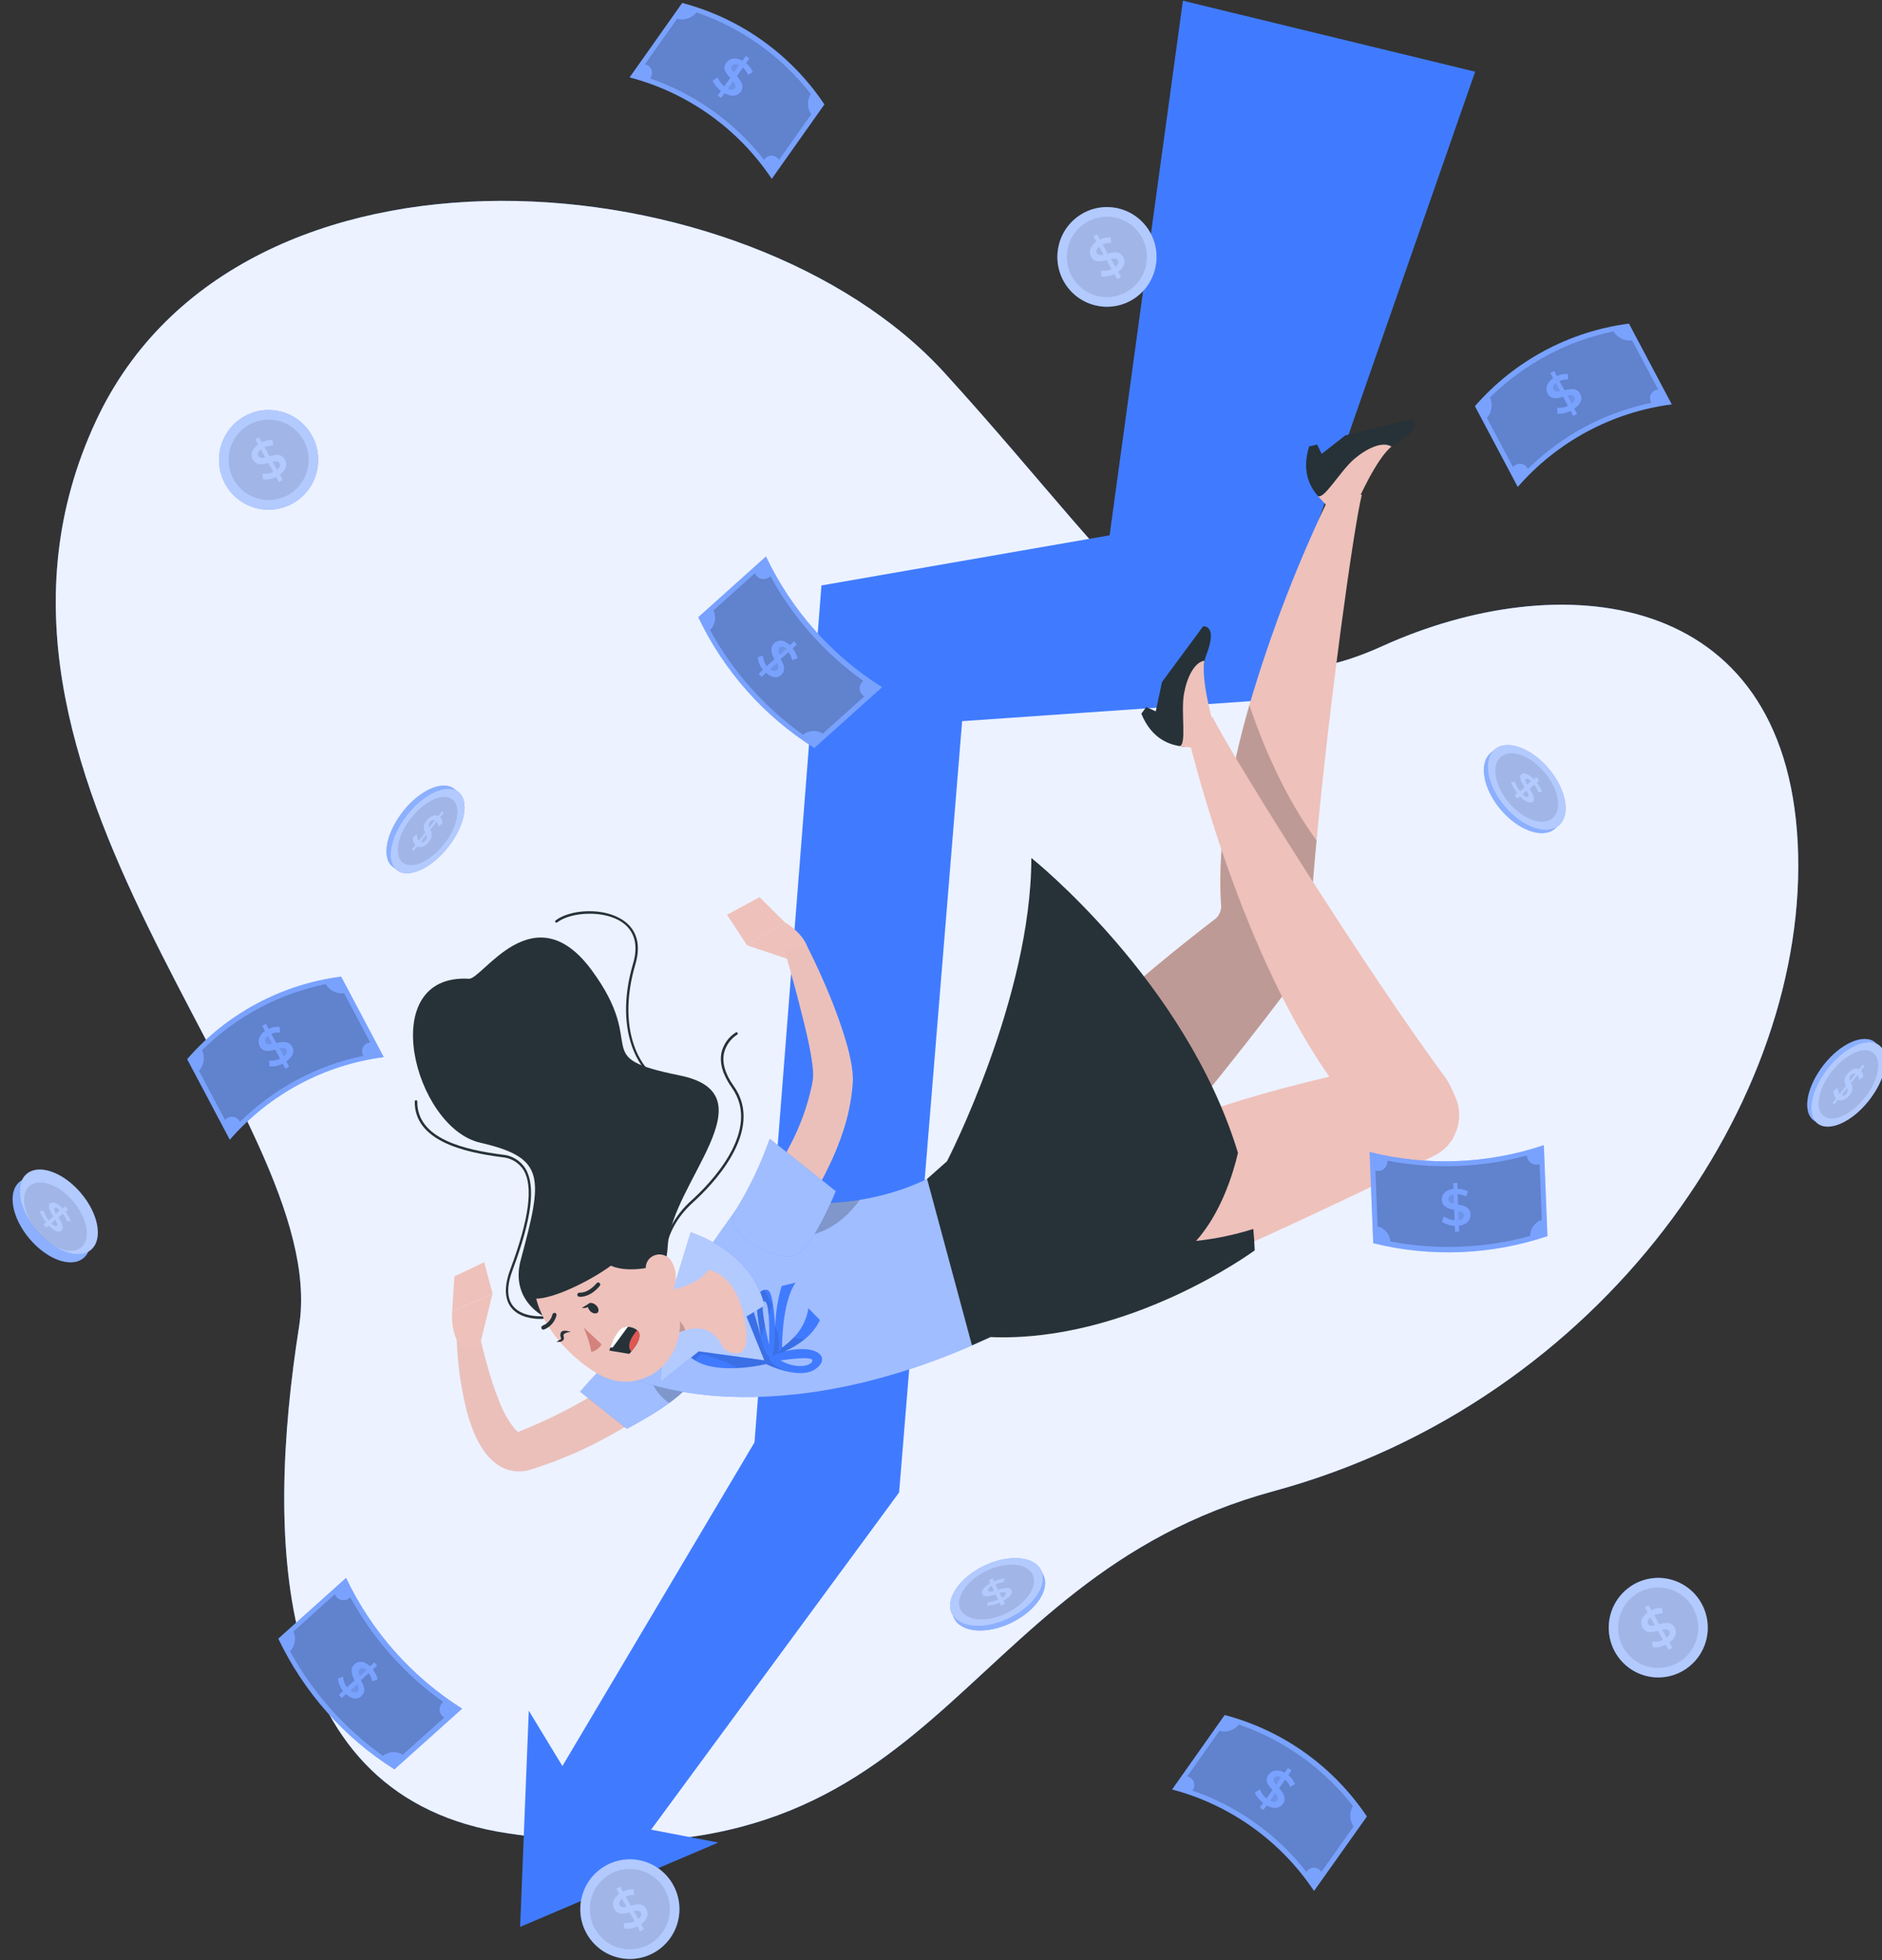 <svg width="121" height="126" viewBox="0 0 121 126" fill="none" xmlns="http://www.w3.org/2000/svg">
<rect x="0" y="0" width="121" height="126" fill="#333333" stroke="none"/>
<g clip-path="url(#clip0_28_2795)">
<path d="M6.179 27.037C15.389 7.324 48.106 10.106 60.731 23.97C73.357 37.833 77.462 46.713 88.851 41.543C100.239 36.374 114.762 37.75 115.581 54.196C116.399 70.643 103.08 90.09 81.904 95.843C60.728 101.596 60.731 121.958 32.701 117.85C17.419 115.608 17.072 98.996 19.231 85.252C21.389 71.508 -4.5 49.896 6.179 27.037Z" fill="#407BFF"/>
<path opacity="0.9" d="M6.179 27.037C15.389 7.324 48.106 10.106 60.731 23.97C73.357 37.833 77.462 46.713 88.851 41.543C100.239 36.374 114.762 37.75 115.581 54.196C116.399 70.643 103.08 90.09 81.904 95.843C60.728 101.596 60.731 121.958 32.701 117.85C17.419 115.608 17.072 98.996 19.231 85.252C21.389 71.508 -4.5 49.896 6.179 27.037Z" fill="white"/>
<path d="M41.861 117.608L57.137 96.844L57.807 95.929L57.919 94.576L61.859 46.355L77.218 45.29L80.729 45.045L82.201 40.837L94.843 4.609L76.053 0.046L71.34 34.408L56.778 36.941L52.814 37.631L52.52 41.394L48.508 92.716L36.159 113.519L33.998 109.961L33.44 123.858L46.184 118.437L41.861 117.608Z" fill="#407BFF"/>
<path d="M61.902 77.55L65.14 80.846L67.156 82.898C67.156 82.898 78.624 69.303 83.498 62.625C84.204 61.657 84.187 60.122 84.23 59.402C84.316 57.831 84.461 55.994 84.646 54.024C85.461 45.277 87.025 33.947 87.553 31.808L85.682 31.5C83.514 35.948 81.723 40.571 80.326 45.32C79.118 49.535 78.251 54.1 78.498 58.066C78.527 58.236 78.516 58.41 78.465 58.574C78.413 58.738 78.324 58.888 78.204 59.011C66.73 67.825 63.312 73.146 62.302 75.7C61.81 76.96 61.902 77.55 61.902 77.55Z" fill="#EEC1BB"/>
<path d="M84.168 28.698L84.679 28.572L84.976 29.176L86.488 27.989L90.778 26.941C90.778 26.941 91.629 27.465 89.712 28.516C89.618 28.567 89.529 28.628 89.448 28.698C88.481 29.477 87.346 31.596 87.346 31.596L84.999 32.163C84.901 32.071 84.808 31.973 84.722 31.868C84.34 31.421 83.63 30.432 84.168 28.698Z" fill="#263238"/>
<path d="M84.722 31.878C85.118 32.15 86.164 30.27 87.078 29.494C87.894 28.805 88.887 28.347 89.461 28.705C88.494 29.484 87.319 32.154 87.319 32.154L85.422 32.614C85.422 32.614 84.887 32.074 84.722 31.878Z" fill="#EEC1BB"/>
<path opacity="0.2" d="M62.302 75.696C63.255 77.434 64.226 79.194 65.14 80.846L67.156 82.898C67.156 82.898 78.624 69.303 83.498 62.625C84.204 61.657 84.187 60.122 84.23 59.402C84.316 57.831 84.461 55.994 84.646 54.024C82.541 51.133 81.151 47.781 80.326 45.317C79.119 49.531 78.251 54.097 78.498 58.063C78.527 58.232 78.516 58.407 78.465 58.571C78.413 58.735 78.324 58.885 78.204 59.008C66.73 67.821 63.312 73.143 62.302 75.696Z" fill="black"/>
<path d="M73.38 45.877L73.693 45.45L74.307 45.722L74.71 43.838L77.35 40.261C77.35 40.261 78.34 40.115 77.538 42.154C77.499 42.254 77.47 42.357 77.452 42.462C77.208 43.686 77.69 46.043 77.69 46.043L76.248 48.006C76.114 48 75.98 47.984 75.848 47.96C75.244 47.854 74.07 47.555 73.38 45.877Z" fill="#263238"/>
<path d="M75.832 47.96C76.311 47.913 75.915 45.798 76.119 44.614C76.304 43.56 76.779 42.565 77.439 42.469C77.195 43.692 77.997 46.497 77.997 46.497L76.832 48.079C76.832 48.079 76.083 48.003 75.832 47.96Z" fill="#EEC1BB"/>
<path d="M85.468 69.207C79.432 60.613 76.323 47.048 76.323 47.048L77.957 46.08C79.135 48.507 87.92 62.516 93.022 69.396C93.219 69.747 93.396 70.109 93.553 70.481C93.74 70.889 93.828 71.337 93.812 71.787C93.795 72.237 93.674 72.676 93.457 73.07V73.097C93.183 73.594 92.769 73.998 92.266 74.257C84.639 78.17 69.496 84.791 69.496 84.791L67.11 77.662C67.11 77.662 68.46 73.216 85.468 69.207Z" fill="#EEC1BB"/>
<path d="M30.15 62.911C31.024 62.957 34.321 57.31 38.047 62.37C41.773 67.43 37.737 67.918 43.693 69.124C49.65 70.331 43.188 75.985 42.934 80.067C42.479 87.411 32.044 86.31 33.48 80.985C34.915 75.66 35.093 74.42 30.866 73.448C26.639 72.477 24.081 62.572 30.15 62.911Z" fill="#263238"/>
<path d="M42.69 81.705C42.671 81.704 42.653 81.698 42.639 81.686C42.624 81.674 42.614 81.657 42.611 81.638C42.611 81.612 42.165 79.225 44.452 77.165C45.561 76.171 49.029 72.689 47.049 69.91C46.468 69.091 46.247 68.332 46.389 67.649C46.516 67.115 46.846 66.653 47.31 66.363C47.329 66.352 47.351 66.349 47.372 66.354C47.393 66.36 47.411 66.374 47.422 66.392C47.428 66.402 47.432 66.412 47.433 66.423C47.435 66.434 47.434 66.445 47.432 66.455C47.429 66.466 47.424 66.476 47.417 66.484C47.41 66.493 47.402 66.5 47.392 66.505C46.972 66.777 46.672 67.199 46.551 67.686C46.412 68.322 46.623 69.038 47.178 69.814C49.237 72.706 45.69 76.267 44.554 77.291C42.343 79.281 42.763 81.582 42.766 81.602C42.768 81.613 42.768 81.624 42.766 81.635C42.764 81.645 42.76 81.656 42.754 81.665C42.748 81.674 42.739 81.681 42.73 81.687C42.721 81.693 42.711 81.697 42.7 81.698L42.69 81.705Z" fill="#263238"/>
<path d="M42.109 69.33C42.093 69.336 42.075 69.336 42.059 69.33C40.614 68.259 39.634 65.56 40.703 61.936C41.053 60.759 40.809 59.847 40 59.283C38.829 58.481 36.7 58.62 35.832 59.283C35.817 59.298 35.796 59.307 35.775 59.307C35.753 59.307 35.732 59.298 35.717 59.283C35.709 59.276 35.703 59.267 35.698 59.257C35.694 59.247 35.692 59.236 35.692 59.225C35.692 59.214 35.694 59.204 35.698 59.194C35.703 59.184 35.709 59.175 35.717 59.167C36.641 58.448 38.835 58.298 40.08 59.167C40.69 59.585 41.317 60.414 40.848 61.996C39.802 65.543 40.746 68.176 42.145 69.211C42.154 69.217 42.162 69.225 42.168 69.234C42.174 69.244 42.177 69.254 42.179 69.265C42.181 69.276 42.18 69.287 42.177 69.298C42.174 69.308 42.169 69.318 42.162 69.327C42.145 69.335 42.126 69.336 42.109 69.33Z" fill="#263238"/>
<path d="M34.737 84.778C34.321 84.778 33.358 84.699 32.846 84.022C32.427 83.462 32.417 82.636 32.82 81.562C34.021 78.349 34.298 76.257 33.661 75.209C33.511 74.971 33.307 74.773 33.066 74.629C32.826 74.486 32.554 74.401 32.275 74.383C29.856 74.068 26.645 73.355 26.665 70.802C26.665 70.78 26.674 70.759 26.689 70.743C26.705 70.728 26.726 70.719 26.748 70.719C26.77 70.719 26.791 70.728 26.806 70.743C26.821 70.759 26.83 70.78 26.83 70.802C26.8 73.226 29.929 73.912 32.285 74.217C32.59 74.238 32.885 74.332 33.146 74.49C33.408 74.647 33.629 74.866 33.79 75.126C34.45 76.25 34.199 78.312 32.962 81.622C32.579 82.636 32.582 83.409 32.962 83.919C33.556 84.712 34.892 84.606 34.905 84.606C34.927 84.606 34.948 84.615 34.964 84.63C34.979 84.646 34.988 84.667 34.988 84.689C34.988 84.711 34.979 84.732 34.964 84.747C34.948 84.763 34.927 84.772 34.905 84.772C34.905 84.772 34.849 84.778 34.737 84.778Z" fill="#263238"/>
<path d="M43.594 89.391C43.228 89.686 42.904 89.931 42.555 90.18C42.205 90.428 41.858 90.664 41.509 90.899C40.802 91.367 40.073 91.791 39.337 92.209C37.851 93.046 36.29 93.74 34.674 94.281L34.367 94.384C34.258 94.417 34.199 94.444 33.978 94.5C33.575 94.605 33.153 94.605 32.75 94.5C32.386 94.401 32.047 94.221 31.76 93.973C31.527 93.78 31.319 93.557 31.143 93.31C30.852 92.899 30.614 92.454 30.434 91.984C30.268 91.564 30.126 91.136 30.008 90.7C29.596 89.047 29.375 87.351 29.348 85.647L30.751 85.495C30.925 86.257 31.123 87.046 31.341 87.816C31.546 88.567 31.793 89.307 32.081 90.031C32.316 90.676 32.65 91.28 33.071 91.821C33.242 92.027 33.401 92.083 33.381 92.05C33.361 92.017 33.338 92.05 33.358 92.023L33.813 91.838C35.248 91.247 36.637 90.552 37.971 89.759C38.631 89.364 39.291 88.936 39.951 88.505C40.611 88.074 41.271 87.607 41.839 87.179L43.594 89.391Z" fill="#EBC0BB"/>
<path d="M44.505 88.459C44.571 89.649 40.301 91.841 40.301 91.841L37.298 89.453C37.298 89.453 40.928 85.11 42.413 85.577C43.941 86.065 44.413 86.725 44.505 88.459Z" fill="#407BFF"/>
<path opacity="0.5" d="M37.298 89.45L40.301 91.841C41.246 91.349 42.157 90.795 43.03 90.183C43.852 89.586 44.532 88.943 44.505 88.462C44.491 88.109 44.446 87.759 44.37 87.414C44.135 86.419 43.584 85.952 42.41 85.577C40.941 85.106 37.298 89.45 37.298 89.45Z" fill="white"/>
<path opacity="0.2" d="M41.795 88.552C42.015 89.217 42.445 89.792 43.02 90.19C43.841 89.593 44.521 88.95 44.495 88.469C44.481 88.116 44.436 87.765 44.359 87.421C43.462 87.69 42.6 88.069 41.795 88.552Z" fill="black"/>
<path d="M30.85 86.469L31.665 83.153L29.071 84.304C29.071 84.304 28.913 86.094 29.883 86.731L30.85 86.469Z" fill="#EEC1BB"/>
<path d="M31.133 81.134L29.216 82.046L29.071 84.297L31.665 83.147L31.133 81.134Z" fill="#EEC1BB"/>
<path d="M61.477 74.642C61.477 74.642 56.672 78.717 47.993 76.88C47.993 76.88 43.429 82.716 40.786 88.621C40.786 88.621 49.445 92.6 63.681 85.946L61.477 74.642Z" fill="#407BFF"/>
<path opacity="0.5" d="M40.783 88.618C40.783 88.618 49.442 92.597 63.681 85.946L61.477 74.642C61.477 74.642 59.316 76.472 55.276 77.126C52.854 77.496 50.385 77.412 47.993 76.88C47.993 76.88 47.785 77.145 47.432 77.62C46.135 79.37 42.865 83.976 40.783 88.618Z" fill="white"/>
<path d="M44.069 86.874C44.228 87.1 44.431 87.291 44.667 87.434C45.426 87.912 46.511 87.988 47.435 87.935C48.048 87.902 48.656 87.817 49.254 87.68C49.747 87.915 50.266 88.089 50.801 88.197C51.379 88.303 51.999 88.306 52.432 87.998C53.422 87.302 52.61 86.45 50.782 86.791L50.452 86.864C50.91 86.668 51.339 86.408 51.725 86.091C52.146 85.76 52.484 85.335 52.715 84.851L51.976 84.092C51.863 84.816 51.523 85.485 51.006 86.002C50.787 86.236 50.543 86.446 50.28 86.629C50.28 86.629 50.257 83.741 51.148 82.447L50.257 82.663C50.004 83.513 49.865 84.392 49.844 85.279C49.752 84.258 49.676 82.935 49.3 82.908C49.252 82.903 49.203 82.903 49.155 82.908C48.416 83.031 48.683 84.623 48.93 85.966C48.544 84.513 47.808 81.738 46.581 81.28C44.383 80.465 43.413 85.906 44.069 86.874ZM49.155 83.651C49.303 83.651 49.382 84.059 49.422 84.563C49.485 85.375 49.448 86.433 49.448 86.433C49.448 86.433 49.303 85.849 49.184 85.216C49.046 84.454 48.94 83.635 49.155 83.638V83.651ZM50.164 87.451C50.164 87.451 52.26 87.119 52.234 87.451C52.207 87.782 51.244 88.061 50.164 87.438V87.451Z" fill="#407BFF"/>
<path opacity="0.1" d="M49.647 87.172C49.923 87.028 50.219 86.923 50.524 86.861C50.612 86.84 50.698 86.812 50.782 86.778L50.419 86.857C50.886 86.663 51.322 86.4 51.712 86.078L50.986 85.989C50.767 86.223 50.524 86.433 50.26 86.615C50.253 86.678 50.228 86.738 50.189 86.787C50.149 86.837 50.096 86.874 50.036 86.894C50.036 86.894 50.214 85.796 49.825 85.266C49.825 85.266 49.854 86.599 49.647 87.172Z" fill="black"/>
<path opacity="0.1" d="M48.91 85.959L49.184 85.203C49.046 84.453 48.94 83.634 49.154 83.638C49.303 83.638 49.382 84.045 49.422 84.549L49.646 83.929C49.502 83.574 49.331 83.23 49.135 82.901C48.395 83.024 48.663 84.616 48.91 85.959Z" fill="black"/>
<path opacity="0.1" d="M44.07 86.874C44.228 87.1 44.432 87.291 44.667 87.434L45.093 87.027C45.905 87.239 46.691 87.544 47.436 87.935C48.048 87.902 48.656 87.817 49.254 87.68C49.747 87.915 50.267 88.089 50.802 88.197C49.353 87.776 49.459 87.186 49.459 87.186C49.079 86.904 48.911 85.972 48.911 85.972C48.525 84.52 47.789 81.745 46.561 81.287C44.383 80.465 43.413 85.906 44.07 86.874Z" fill="black"/>
<path d="M49.138 83.929C49.138 83.929 48.716 80.749 44.406 79.207L42.663 84.927L42.482 88.81L44.927 86.86L49.138 87.437L47.993 84.619L49.138 83.929Z" fill="#407BFF"/>
<path opacity="0.6" d="M49.138 83.929C49.138 83.929 48.716 80.749 44.406 79.207L42.663 84.927L42.482 88.81L44.927 86.86L49.138 87.437L47.993 84.619L49.138 83.929Z" fill="white"/>
<path d="M39.958 83.246C41.641 83.246 44.676 82.981 45.538 81.628C45.538 81.628 47.274 81.748 47.864 84.778C48.524 88.111 46.528 86.695 46.528 86.695C45.739 84.961 44.406 85.272 43.208 85.84L39.958 83.246Z" fill="#EEC1BB"/>
<path opacity="0.2" d="M41.284 84.304L43.205 85.836C43.483 85.701 43.773 85.59 44.069 85.504C43.835 84.841 42.891 84.025 42.152 84.092C41.852 84.109 41.558 84.181 41.284 84.304Z" fill="black"/>
<path d="M40.872 80.007C42.779 82.023 43.63 82.832 43.719 84.828C43.852 87.832 40.974 89.745 38.505 88.343C36.285 87.083 33.556 84.002 34.575 81.264C34.8 80.658 35.175 80.12 35.665 79.701C36.155 79.282 36.743 78.996 37.374 78.871C38.005 78.745 38.658 78.783 39.27 78.982C39.882 79.181 40.434 79.534 40.872 80.007Z" fill="#EEC1BB"/>
<path d="M33.889 83.203C34.45 84.659 43.205 79.825 40.261 78.893C37.317 77.961 32.43 79.4 33.889 83.203Z" fill="#263238"/>
<path d="M38.882 81.094C39.872 81.996 42.109 81.393 42.109 81.393C42.109 81.393 41.957 78.627 40.459 79.32C38.961 80.013 38.882 81.094 38.882 81.094Z" fill="#263238"/>
<path d="M38.314 83.889C38.479 84.042 38.532 84.254 38.43 84.364C38.327 84.473 38.1 84.433 37.951 84.281C37.803 84.128 37.733 83.913 37.836 83.806C37.938 83.7 38.149 83.747 38.314 83.889Z" fill="#263238"/>
<path d="M36.262 85.959L35.78 86.25C35.78 86.25 36.278 86.333 36.262 85.959Z" fill="#263238"/>
<path d="M37.512 85.322C37.752 85.82 37.921 86.349 38.017 86.894C38.156 86.866 38.287 86.808 38.401 86.724C38.515 86.639 38.609 86.531 38.677 86.406L37.512 85.322Z" fill="#D4827D"/>
<path d="M43.234 81.187C43.474 81.668 43.514 82.225 43.347 82.736C43.116 83.399 42.419 83.346 41.997 82.822C41.614 82.351 41.274 81.433 41.736 80.919C41.84 80.808 41.969 80.726 42.113 80.679C42.256 80.631 42.409 80.62 42.557 80.647C42.706 80.674 42.846 80.737 42.964 80.831C43.082 80.925 43.175 81.048 43.234 81.187Z" fill="#EEC1BB"/>
<path d="M37.126 83.177C37.136 83.15 37.154 83.128 37.177 83.113C37.2 83.097 37.227 83.089 37.255 83.09C37.865 83.117 38.35 82.494 38.354 82.487C38.375 82.459 38.407 82.44 38.442 82.436C38.477 82.431 38.512 82.441 38.54 82.462C38.568 82.484 38.587 82.516 38.591 82.551C38.596 82.586 38.586 82.621 38.565 82.649C38.542 82.679 37.991 83.389 37.245 83.356C37.21 83.354 37.177 83.339 37.154 83.314C37.13 83.288 37.116 83.255 37.116 83.22L37.126 83.177Z" fill="#263238"/>
<path d="M35.558 84.424C35.579 84.404 35.606 84.391 35.635 84.388C35.664 84.385 35.693 84.391 35.718 84.406C35.742 84.421 35.762 84.444 35.772 84.471C35.783 84.499 35.784 84.528 35.776 84.556C35.724 84.76 35.624 84.949 35.484 85.106C35.345 85.264 35.17 85.385 34.974 85.462C34.941 85.472 34.905 85.469 34.874 85.453C34.843 85.436 34.82 85.409 34.809 85.375C34.799 85.341 34.802 85.305 34.818 85.273C34.834 85.242 34.862 85.218 34.895 85.206C35.05 85.145 35.188 85.048 35.297 84.922C35.406 84.796 35.483 84.646 35.522 84.483C35.529 84.461 35.541 84.44 35.558 84.424Z" fill="#263238"/>
<path d="M37.889 83.78L37.407 84.072C37.407 84.072 37.905 84.155 37.889 83.78Z" fill="#263238"/>
<path d="M40.588 86.874C40.547 86.927 40.503 86.978 40.456 87.026L39.179 86.814C39.179 86.814 39.199 86.738 39.238 86.625C39.364 86.237 39.697 85.392 40.208 85.299C40.343 85.279 40.48 85.288 40.611 85.324C40.742 85.36 40.865 85.422 40.971 85.508C41.195 85.707 41.218 86.124 40.588 86.874Z" fill="#263238"/>
<path d="M40.38 85.269L39.39 86.615H39.231C39.357 86.227 39.69 85.382 40.202 85.289C40.26 85.276 40.32 85.27 40.38 85.269Z" fill="white"/>
<path d="M40.588 86.874C40.231 86.479 40.664 85.843 40.971 85.501C41.195 85.707 41.218 86.124 40.588 86.874Z" fill="#DE5753"/>
<path d="M36.09 86.061C36.09 86.061 35.948 85.79 36.09 85.614C36.232 85.438 36.7 85.614 36.7 85.614C36.7 85.614 36.08 85.647 36.258 85.945L36.136 86.094L36.09 86.061Z" fill="#263238"/>
<path d="M50.891 61.724L48.036 60.765L50.455 59.28C50.455 59.28 52.009 60.175 51.976 61.339L50.891 61.724Z" fill="#EEC1BB"/>
<path d="M46.742 58.799L48.834 57.669L50.455 59.28L48.036 60.765L46.742 58.799Z" fill="#EEC1BB"/>
<path opacity="0.2" d="M47.432 77.619C47.691 78.102 48.059 78.517 48.506 78.832C48.953 79.147 49.466 79.353 50.006 79.433C52.785 79.901 54.431 78.309 55.286 77.112C52.864 77.482 50.395 77.399 48.003 76.867C48.003 76.867 47.785 77.145 47.432 77.619Z" fill="black"/>
<path d="M48.461 77.431C48.653 77.169 48.871 76.847 49.075 76.545C49.28 76.243 49.481 75.929 49.672 75.614C50.055 74.98 50.435 74.347 50.761 73.69C51.43 72.44 51.918 71.1 52.21 69.711C52.237 69.556 52.27 69.35 52.273 69.287C52.283 69.147 52.283 69.006 52.273 68.866C52.253 68.534 52.204 68.203 52.144 67.835C52.016 67.118 51.854 66.376 51.666 65.636C51.478 64.897 51.296 64.148 51.088 63.401L50.474 61.163L51.794 60.633C52.522 62.047 53.17 63.502 53.735 64.99C54.012 65.742 54.279 66.505 54.497 67.311C54.611 67.732 54.702 68.159 54.771 68.591C54.807 68.839 54.828 69.089 54.834 69.34C54.834 69.672 54.804 69.847 54.784 70.079C54.69 70.942 54.507 71.791 54.24 72.616C53.983 73.411 53.671 74.186 53.306 74.937C52.946 75.686 52.56 76.413 52.134 77.116C51.916 77.447 51.695 77.809 51.474 78.15C51.253 78.492 51.012 78.813 50.732 79.178L48.461 77.431Z" fill="#EBC0BB"/>
<path d="M51.036 80.713C52.184 80.421 53.732 76.565 53.732 76.565L49.488 73.196C48.914 74.84 48.16 76.413 47.237 77.888C46.393 79.248 49.726 81.045 51.036 80.713Z" fill="#407BFF"/>
<path opacity="0.5" d="M51.036 80.713C52.184 80.421 53.732 76.565 53.732 76.565L49.488 73.196C48.914 74.84 48.16 76.413 47.237 77.888C46.393 79.248 49.726 81.045 51.036 80.713Z" fill="white"/>
<path d="M59.606 75.779L62.49 86.476L63.675 85.945C72.615 86.31 80.67 80.372 80.67 80.372C80.653 79.911 80.62 79.45 80.578 78.996C79.38 79.373 78.149 79.63 76.901 79.765C78.508 77.964 79.277 75.454 79.594 74.108C76.241 63.05 66.308 55.148 66.308 55.148C66.308 64.154 60.886 74.642 60.886 74.642L59.606 75.779Z" fill="#263238"/>
<path d="M52.355 48.079C49.126 46.044 46.538 43.129 44.894 39.674L49.247 35.768C50.89 39.225 53.479 42.14 56.711 44.173L52.355 48.079Z" fill="#407BFF"/>
<path opacity="0.3" d="M52.355 48.079C49.126 46.044 46.538 43.129 44.894 39.674L49.247 35.768C50.89 39.225 53.479 42.14 56.711 44.173L52.355 48.079Z" fill="white"/>
<path opacity="0.1" d="M49.95 42.615L49.511 43.006C49.699 43.165 49.841 43.169 49.963 43.072C50.085 42.976 50.052 42.804 49.95 42.615Z" fill="black"/>
<path opacity="0.1" d="M50.128 41.639C50.009 41.746 50.048 41.905 50.128 42.09L50.57 41.696C50.388 41.54 50.237 41.54 50.128 41.639Z" fill="black"/>
<path opacity="0.2" d="M55.507 43.769C53.035 42.005 50.99 39.703 49.528 37.034C49.459 37.109 49.373 37.164 49.277 37.196C49.182 37.228 49.079 37.234 48.98 37.215C48.881 37.197 48.789 37.153 48.711 37.088C48.634 37.023 48.574 36.94 48.538 36.845L45.871 39.236C45.97 39.443 46.002 39.676 45.963 39.902C45.924 40.129 45.816 40.337 45.653 40.499C47.114 43.167 49.157 45.469 51.63 47.23C51.808 47.087 52.026 47.002 52.255 46.989C52.483 46.975 52.709 47.033 52.903 47.154L55.57 44.763C55.484 44.714 55.413 44.645 55.361 44.561C55.309 44.477 55.278 44.382 55.272 44.283C55.266 44.184 55.284 44.086 55.325 43.996C55.366 43.906 55.429 43.828 55.507 43.769ZM49.237 43.265L48.96 43.513C48.897 43.447 48.838 43.377 48.778 43.308L49.052 43.059C48.86 42.827 48.745 42.541 48.722 42.24L49.052 42.134C49.065 42.381 49.148 42.62 49.293 42.82L49.788 42.376C49.613 42.044 49.458 41.64 49.788 41.331C50.039 41.106 50.412 41.106 50.778 41.471L51.055 41.219L51.237 41.428L50.963 41.673C51.114 41.859 51.221 42.078 51.273 42.313L50.927 42.436C50.885 42.248 50.807 42.071 50.696 41.915L50.194 42.363C50.376 42.694 50.57 43.076 50.224 43.384C50.039 43.593 49.643 43.609 49.254 43.248L49.237 43.265Z" fill="black"/>
<path d="M25.358 113.732C22.128 111.697 19.54 108.784 17.894 105.329L22.25 101.423C23.895 104.879 26.484 107.794 29.714 109.829L25.358 113.732Z" fill="#407BFF"/>
<path opacity="0.3" d="M25.358 113.732C22.128 111.697 19.54 108.784 17.894 105.329L22.25 101.423C23.895 104.879 26.484 107.794 29.714 109.829L25.358 113.732Z" fill="white"/>
<path opacity="0.1" d="M22.966 108.267L22.527 108.658C22.715 108.818 22.857 108.818 22.979 108.725C23.101 108.632 23.055 108.456 22.966 108.267Z" fill="black"/>
<path opacity="0.1" d="M23.131 107.289C23.012 107.399 23.051 107.558 23.131 107.744L23.573 107.349C23.391 107.19 23.239 107.193 23.131 107.289Z" fill="black"/>
<path opacity="0.2" d="M28.5 109.401C26.027 107.64 23.982 105.339 22.52 102.67C22.451 102.744 22.365 102.799 22.27 102.83C22.174 102.861 22.072 102.868 21.974 102.849C21.875 102.83 21.782 102.787 21.705 102.722C21.628 102.658 21.567 102.575 21.53 102.481L18.864 104.872C18.962 105.079 18.994 105.311 18.955 105.537C18.916 105.763 18.808 105.971 18.646 106.132C20.107 108.801 22.15 111.104 24.622 112.866C24.8 112.723 25.019 112.638 25.247 112.624C25.475 112.611 25.702 112.669 25.896 112.79L28.562 110.4C28.477 110.35 28.405 110.28 28.353 110.196C28.301 110.112 28.271 110.016 28.265 109.917C28.259 109.819 28.277 109.72 28.318 109.63C28.359 109.54 28.421 109.461 28.5 109.401ZM22.246 108.901L21.969 109.149L21.788 108.941L22.061 108.695C21.87 108.463 21.755 108.177 21.732 107.876L22.061 107.77C22.074 108.017 22.158 108.256 22.302 108.456L22.797 108.012C22.622 107.681 22.467 107.276 22.797 106.968C23.048 106.739 23.421 106.742 23.787 107.107L24.065 106.855L24.246 107.064L23.972 107.309C24.124 107.495 24.23 107.714 24.282 107.949L23.936 108.072C23.894 107.884 23.815 107.706 23.705 107.548L23.203 107.999C23.385 108.33 23.579 108.708 23.233 109.017C23.042 109.242 22.646 109.259 22.256 108.901H22.246Z" fill="black"/>
<path d="M99.489 79.456C95.874 80.67 91.99 80.828 88.289 79.91C88.212 77.956 88.135 76.002 88.058 74.048C91.757 74.974 95.642 74.823 99.258 73.61C99.338 75.551 99.415 77.5 99.489 79.456Z" fill="#407BFF"/>
<path opacity="0.3" d="M99.489 79.456C95.874 80.67 91.99 80.828 88.289 79.91C88.212 77.956 88.135 76.002 88.058 74.048C91.757 74.974 95.642 74.823 99.258 73.61C99.338 75.551 99.415 77.5 99.489 79.456Z" fill="white"/>
<path opacity="0.1" d="M93.77 77.838C93.77 78.034 93.77 78.233 93.794 78.429C94.038 78.382 94.124 78.263 94.124 78.12C94.124 77.978 93.975 77.888 93.77 77.838Z" fill="black"/>
<path opacity="0.1" d="M93.127 77.089C93.127 77.248 93.282 77.321 93.477 77.374L93.454 76.78C93.216 76.823 93.12 76.943 93.127 77.089Z" fill="black"/>
<path opacity="0.2" d="M98.169 74.274C95.242 75.063 92.174 75.176 89.197 74.606C89.207 74.704 89.193 74.803 89.156 74.894C89.118 74.986 89.059 75.067 88.983 75.13C88.908 75.193 88.818 75.236 88.721 75.255C88.625 75.275 88.525 75.27 88.431 75.242L88.57 78.83C88.792 78.885 88.991 79.008 89.14 79.182C89.289 79.356 89.38 79.573 89.401 79.801C92.381 80.364 95.448 80.243 98.374 79.447C98.377 79.216 98.45 78.993 98.585 78.807C98.72 78.621 98.909 78.482 99.126 78.409C99.078 77.215 99.031 76.019 98.985 74.821C98.895 74.856 98.798 74.869 98.702 74.859C98.607 74.849 98.515 74.815 98.435 74.761C98.355 74.708 98.289 74.635 98.243 74.55C98.196 74.466 98.171 74.371 98.169 74.274ZM93.807 78.793C93.807 78.916 93.807 79.042 93.823 79.165H93.549L93.533 78.793C93.234 78.79 92.944 78.694 92.701 78.518L92.84 78.187C93.039 78.331 93.275 78.418 93.52 78.435L93.493 77.772C93.117 77.689 92.715 77.563 92.695 77.109C92.695 76.777 92.919 76.479 93.441 76.419C93.441 76.293 93.441 76.167 93.424 76.041H93.701C93.701 76.167 93.701 76.29 93.701 76.413C93.94 76.413 94.175 76.47 94.388 76.578C94.348 76.695 94.305 76.811 94.266 76.91C94.093 76.826 93.906 76.775 93.715 76.761C93.715 76.983 93.734 77.208 93.741 77.424C94.117 77.5 94.526 77.586 94.546 78.047C94.573 78.399 94.332 78.717 93.807 78.793Z" fill="black"/>
<path d="M24.675 67.95C20.842 68.448 17.321 70.334 14.775 73.256L12.033 68.08C14.578 65.157 18.099 63.27 21.933 62.774L24.675 67.95Z" fill="#407BFF"/>
<path opacity="0.3" d="M24.675 67.95C20.842 68.448 17.321 70.334 14.775 73.256L12.033 68.08C14.578 65.157 18.099 63.27 21.933 62.774L24.675 67.95Z" fill="white"/>
<path opacity="0.1" d="M17.966 67.377L18.244 67.897C18.445 67.748 18.484 67.602 18.418 67.476C18.352 67.35 18.174 67.331 17.966 67.377Z" fill="black"/>
<path opacity="0.1" d="M17.072 67.006C17.148 67.148 17.306 67.138 17.504 67.092L17.227 66.568C17.036 66.717 17.003 66.876 17.072 67.006Z" fill="black"/>
<path opacity="0.2" d="M20.936 63.259C17.935 63.874 15.175 65.349 12.99 67.506C13.09 67.722 13.124 67.963 13.09 68.199C13.055 68.434 12.953 68.655 12.795 68.833L14.475 72.002C14.533 71.925 14.61 71.864 14.699 71.826C14.787 71.787 14.885 71.773 14.98 71.785C15.076 71.796 15.168 71.833 15.245 71.891C15.323 71.949 15.383 72.026 15.422 72.115C17.607 69.957 20.366 68.481 23.368 67.864C23.316 67.782 23.286 67.688 23.282 67.591C23.277 67.494 23.298 67.398 23.342 67.311C23.386 67.225 23.452 67.151 23.533 67.098C23.614 67.045 23.707 67.014 23.804 67.009L22.124 63.839C21.891 63.869 21.655 63.83 21.444 63.727C21.233 63.624 21.056 63.461 20.936 63.259ZM18.415 68.233L18.586 68.564L18.346 68.7C18.286 68.591 18.23 68.481 18.174 68.368C17.916 68.507 17.624 68.569 17.332 68.547L17.303 68.169C17.542 68.195 17.784 68.153 18.002 68.05L17.692 67.463C17.323 67.566 16.927 67.672 16.702 67.264C16.544 66.966 16.613 66.565 17.032 66.269L16.857 65.938L17.098 65.805C17.157 65.915 17.214 66.024 17.273 66.137C17.493 66.031 17.736 65.986 17.979 66.004C17.979 66.124 17.999 66.243 18.012 66.366C17.818 66.353 17.623 66.383 17.441 66.455L17.771 67.052C18.144 66.953 18.567 66.88 18.784 67.287C18.949 67.559 18.857 67.921 18.415 68.219V68.233Z" fill="black"/>
<path d="M107.482 25.992C103.649 26.49 100.129 28.377 97.582 31.298L94.83 26.108C97.376 23.187 100.897 21.3 104.73 20.803L107.482 25.992Z" fill="#407BFF"/>
<path opacity="0.3" d="M107.482 25.992C103.649 26.49 100.129 28.377 97.582 31.298L94.83 26.108C97.376 23.187 100.897 21.3 104.73 20.803L107.482 25.992Z" fill="white"/>
<path opacity="0.1" d="M100.77 25.419L101.044 25.943C101.245 25.794 101.288 25.644 101.219 25.518C101.15 25.392 100.981 25.376 100.77 25.419Z" fill="black"/>
<path opacity="0.1" d="M99.879 25.051C99.954 25.19 100.113 25.184 100.311 25.137L100.034 24.613C99.842 24.762 99.812 24.922 99.879 25.051Z" fill="black"/>
<path opacity="0.2" d="M103.74 21.301C100.739 21.916 97.98 23.393 95.797 25.552C95.892 25.765 95.925 26.002 95.889 26.234C95.854 26.466 95.753 26.683 95.599 26.858L97.278 30.028C97.337 29.951 97.415 29.89 97.504 29.852C97.593 29.814 97.691 29.8 97.787 29.812C97.883 29.824 97.974 29.86 98.052 29.919C98.129 29.977 98.19 30.055 98.229 30.144C100.413 27.986 103.173 26.509 106.175 25.893C106.122 25.812 106.092 25.718 106.086 25.621C106.081 25.523 106.102 25.427 106.145 25.34C106.189 25.253 106.255 25.18 106.336 25.127C106.417 25.073 106.511 25.043 106.607 25.038L104.934 21.884C104.7 21.914 104.463 21.875 104.251 21.771C104.038 21.668 103.861 21.504 103.74 21.301ZM101.219 26.274C101.275 26.387 101.334 26.497 101.393 26.606L101.149 26.739L100.978 26.407C100.72 26.546 100.428 26.609 100.136 26.59C100.136 26.463 100.116 26.337 100.11 26.212C100.349 26.234 100.591 26.193 100.809 26.092L100.496 25.502C100.126 25.605 99.73 25.714 99.506 25.303C99.347 25.005 99.42 24.603 99.852 24.308C99.796 24.195 99.737 24.086 99.677 23.977L99.922 23.841L100.093 24.172C100.313 24.067 100.557 24.021 100.799 24.04C100.799 24.159 100.823 24.278 100.832 24.398C100.638 24.386 100.443 24.418 100.262 24.491L100.592 25.084C100.961 24.985 101.384 24.912 101.601 25.323C101.76 25.605 101.664 25.966 101.222 26.261L101.219 26.274Z" fill="black"/>
<path d="M84.484 121.544C82.333 118.328 79.089 116.009 75.36 115.022L78.739 110.24C82.474 111.224 85.725 113.543 87.88 116.762L84.484 121.544Z" fill="#407BFF"/>
<path opacity="0.3" d="M84.484 121.544C82.333 118.328 79.089 116.009 75.36 115.022L78.739 110.24C82.474 111.224 85.725 113.543 87.88 116.762L84.484 121.544Z" fill="white"/>
<path opacity="0.1" d="M81.993 115.26L81.663 115.744C81.884 115.857 82.032 115.827 82.115 115.711C82.197 115.595 82.125 115.426 81.993 115.26Z" fill="black"/>
<path opacity="0.1" d="M81.92 114.292C81.828 114.422 81.92 114.561 82.039 114.717L82.369 114.233C82.161 114.13 82.006 114.173 81.92 114.292Z" fill="black"/>
<path opacity="0.2" d="M86.986 116.086C85.096 113.665 82.547 111.846 79.65 110.85C79.503 111.032 79.307 111.168 79.085 111.24C78.863 111.312 78.625 111.319 78.399 111.258L76.33 114.186C76.426 114.203 76.515 114.245 76.59 114.307C76.665 114.37 76.721 114.451 76.755 114.543C76.788 114.635 76.797 114.733 76.78 114.83C76.764 114.926 76.722 115.016 76.66 115.091C79.559 116.086 82.108 117.905 83.999 120.327C84.048 120.243 84.118 120.173 84.202 120.125C84.286 120.076 84.381 120.051 84.478 120.051C84.575 120.051 84.67 120.076 84.754 120.125C84.838 120.173 84.907 120.243 84.956 120.327L87.025 117.399C86.894 117.207 86.82 116.981 86.814 116.748C86.806 116.515 86.866 116.285 86.986 116.086ZM81.442 116.039L81.227 116.344L81 116.185L81.214 115.883C80.977 115.717 80.79 115.488 80.676 115.22L81.006 115.025C81.093 115.251 81.239 115.451 81.429 115.602C81.554 115.419 81.683 115.237 81.811 115.058C81.554 114.769 81.28 114.461 81.547 114.083C81.742 113.808 82.132 113.692 82.597 113.947L82.811 113.639L83.039 113.798L82.828 114.1C83.019 114.25 83.168 114.447 83.26 114.673L82.957 114.866C82.881 114.687 82.769 114.526 82.626 114.395L82.237 114.942C82.491 115.23 82.745 115.578 82.481 115.96C82.27 116.228 81.904 116.305 81.442 116.053V116.039Z" fill="black"/>
<path d="M49.62 11.493C47.466 8.273 44.217 5.955 40.482 4.974L43.861 0.192C47.597 1.173 50.848 3.491 53.002 6.711L49.62 11.493Z" fill="#407BFF"/>
<path opacity="0.3" d="M49.62 11.493C47.466 8.273 44.217 5.955 40.482 4.974L43.861 0.192C47.597 1.173 50.848 3.491 53.002 6.711L49.62 11.493Z" fill="white"/>
<path opacity="0.1" d="M47.132 5.212L46.802 5.693C47.023 5.806 47.171 5.779 47.254 5.66C47.336 5.541 47.264 5.375 47.132 5.212Z" fill="black"/>
<path opacity="0.1" d="M47.059 4.241C46.967 4.373 47.059 4.509 47.178 4.669L47.508 4.184C47.31 4.078 47.145 4.121 47.059 4.241Z" fill="black"/>
<path opacity="0.2" d="M52.124 6.035C50.233 3.613 47.684 1.795 44.785 0.799C44.638 0.981 44.442 1.117 44.22 1.189C43.998 1.262 43.76 1.268 43.534 1.207L41.465 4.135C41.561 4.152 41.651 4.194 41.725 4.256C41.8 4.319 41.856 4.4 41.89 4.492C41.923 4.584 41.932 4.683 41.916 4.779C41.899 4.875 41.858 4.965 41.795 5.04C44.691 6.039 47.238 7.859 49.128 10.279C49.177 10.195 49.247 10.126 49.331 10.077C49.415 10.029 49.51 10.003 49.606 10.003C49.703 10.003 49.798 10.029 49.882 10.077C49.966 10.126 50.036 10.195 50.085 10.279L52.154 7.351C52.024 7.158 51.953 6.931 51.947 6.697C51.942 6.464 52.004 6.234 52.124 6.035ZM46.58 5.989C46.511 6.091 46.438 6.194 46.366 6.294L46.138 6.138L46.353 5.836C46.116 5.669 45.93 5.439 45.815 5.173L46.145 4.977C46.232 5.204 46.378 5.403 46.567 5.554C46.693 5.372 46.821 5.193 46.95 5.01C46.693 4.725 46.419 4.417 46.686 4.039C46.881 3.764 47.27 3.648 47.735 3.9C47.808 3.8 47.877 3.697 47.95 3.595C48.029 3.644 48.102 3.697 48.178 3.75C48.108 3.853 48.036 3.953 47.966 4.052C48.158 4.203 48.308 4.402 48.399 4.629L48.095 4.818C48.021 4.639 47.908 4.478 47.765 4.347C47.636 4.53 47.504 4.712 47.376 4.898C47.63 5.186 47.884 5.534 47.62 5.912C47.409 6.178 47.046 6.254 46.58 5.989Z" fill="black"/>
<path d="M73.005 19.133C74.445 18.115 74.79 16.117 73.777 14.67C72.764 13.224 70.775 12.877 69.335 13.895C67.896 14.913 67.55 16.911 68.563 18.358C69.577 19.804 71.565 20.151 73.005 19.133Z" fill="#407BFF"/>
<path opacity="0.6" d="M73.005 19.133C74.445 18.115 74.79 16.117 73.777 14.67C72.764 13.224 70.775 12.877 69.335 13.895C67.896 14.913 67.55 16.911 68.563 18.358C69.577 19.804 71.565 20.151 73.005 19.133Z" fill="white"/>
<path opacity="0.1" d="M70.522 16.277C70.601 16.416 70.759 16.41 70.954 16.366L70.667 15.849C70.479 15.995 70.449 16.151 70.522 16.277Z" fill="black"/>
<path opacity="0.1" d="M71.423 16.645L71.71 17.159C71.905 17.007 71.938 16.858 71.868 16.735C71.799 16.612 71.624 16.596 71.423 16.645Z" fill="black"/>
<path opacity="0.1" d="M69.908 14.258C69.464 14.508 69.104 14.884 68.873 15.34C68.641 15.796 68.55 16.31 68.61 16.818C68.669 17.326 68.877 17.804 69.208 18.193C69.538 18.582 69.976 18.864 70.466 19.003C70.956 19.142 71.476 19.132 71.96 18.974C72.444 18.817 72.871 18.518 73.186 18.117C73.502 17.715 73.691 17.229 73.732 16.719C73.772 16.209 73.661 15.699 73.413 15.252C73.248 14.956 73.027 14.694 72.761 14.483C72.496 14.273 72.192 14.116 71.866 14.024C71.54 13.932 71.2 13.905 70.864 13.945C70.528 13.985 70.203 14.091 69.908 14.258ZM71.888 17.477L72.07 17.809L71.832 17.942L71.654 17.61C71.395 17.747 71.1 17.803 70.809 17.769L70.776 17.401C71.014 17.433 71.257 17.396 71.476 17.295L71.146 16.715C70.779 16.817 70.377 16.907 70.156 16.503C69.991 16.207 70.06 15.839 70.486 15.528L70.301 15.196L70.538 15.063L70.72 15.395C70.931 15.292 71.165 15.243 71.4 15.252L71.446 15.614C71.254 15.611 71.064 15.648 70.888 15.723L71.218 16.31C71.581 16.207 71.99 16.111 72.208 16.516C72.39 16.794 72.317 17.172 71.888 17.477Z" fill="black"/>
<path d="M18.406 32.551C20.05 31.921 20.875 30.07 20.248 28.417C19.62 26.764 17.778 25.935 16.133 26.566C14.488 27.196 13.664 29.047 14.291 30.7C14.918 32.353 16.761 33.182 18.406 32.551Z" fill="#407BFF"/>
<path opacity="0.6" d="M18.406 32.551C20.05 31.921 20.875 30.07 20.248 28.417C19.62 26.764 17.778 25.935 16.133 26.566C14.488 27.196 13.664 29.047 14.291 30.7C14.918 32.353 16.761 33.182 18.406 32.551Z" fill="white"/>
<path opacity="0.1" d="M16.62 29.321C16.699 29.46 16.857 29.454 17.055 29.407L16.765 28.89C16.58 29.039 16.554 29.179 16.62 29.321Z" fill="black"/>
<path opacity="0.1" d="M17.524 29.689L17.814 30.203C18.006 30.051 18.042 29.902 17.973 29.776C17.903 29.65 17.725 29.64 17.524 29.689Z" fill="black"/>
<path opacity="0.1" d="M16.01 27.302C15.566 27.552 15.206 27.929 14.975 28.385C14.745 28.84 14.654 29.355 14.714 29.862C14.774 30.37 14.982 30.848 15.313 31.237C15.643 31.626 16.081 31.907 16.571 32.046C17.06 32.185 17.58 32.175 18.064 32.017C18.548 31.859 18.975 31.561 19.29 31.16C19.605 30.759 19.795 30.273 19.836 29.763C19.876 29.253 19.765 28.743 19.517 28.297C19.352 28 19.131 27.738 18.865 27.527C18.599 27.316 18.295 27.16 17.969 27.068C17.643 26.976 17.302 26.949 16.966 26.989C16.63 27.029 16.305 27.135 16.01 27.302ZM17.99 30.518L18.171 30.85L17.937 30.982L17.755 30.651C17.496 30.787 17.201 30.842 16.91 30.807L16.878 30.442C17.117 30.474 17.361 30.437 17.58 30.336L17.25 29.756C16.887 29.855 16.485 29.948 16.26 29.543C16.095 29.245 16.165 28.88 16.59 28.569L16.409 28.237L16.646 28.101L16.825 28.433C17.037 28.324 17.273 28.27 17.511 28.277L17.557 28.638C17.366 28.636 17.177 28.672 17 28.744L17.33 29.331C17.693 29.228 18.102 29.136 18.32 29.537C18.494 29.842 18.419 30.216 17.99 30.505V30.518Z" fill="black"/>
<path d="M109.389 103.055C109.699 103.607 109.838 104.238 109.789 104.87C109.741 105.501 109.507 106.104 109.118 106.602C108.728 107.099 108.201 107.47 107.601 107.666C107.002 107.862 106.359 107.876 105.752 107.704C105.145 107.533 104.603 107.184 104.193 106.703C103.784 106.222 103.526 105.629 103.452 105C103.378 104.372 103.491 103.735 103.777 103.171C104.063 102.607 104.51 102.14 105.06 101.831C105.796 101.418 106.665 101.314 107.476 101.544C108.288 101.773 108.976 102.317 109.389 103.055Z" fill="#407BFF"/>
<path opacity="0.6" d="M109.389 103.055C109.699 103.607 109.838 104.238 109.789 104.87C109.741 105.501 109.507 106.104 109.118 106.602C108.728 107.099 108.201 107.47 107.601 107.666C107.002 107.862 106.359 107.876 105.752 107.704C105.145 107.533 104.603 107.184 104.193 106.703C103.784 106.222 103.526 105.629 103.452 105C103.378 104.372 103.491 103.735 103.777 103.171C104.063 102.607 104.51 102.14 105.06 101.831C105.796 101.418 106.665 101.314 107.476 101.544C108.288 101.773 108.976 102.317 109.389 103.055Z" fill="white"/>
<path opacity="0.1" d="M105.964 104.388C106.043 104.527 106.205 104.52 106.4 104.474L106.109 103.957C105.921 104.116 105.895 104.258 105.964 104.388Z" fill="black"/>
<path opacity="0.1" d="M106.868 104.752L107.155 105.269C107.347 105.117 107.383 104.968 107.314 104.842C107.244 104.716 107.069 104.706 106.868 104.752Z" fill="black"/>
<path opacity="0.1" d="M105.35 102.365C104.905 102.615 104.544 102.992 104.313 103.449C104.081 103.905 103.99 104.42 104.05 104.929C104.109 105.437 104.318 105.917 104.649 106.306C104.98 106.696 105.418 106.978 105.909 107.117C106.4 107.256 106.92 107.246 107.405 107.088C107.89 106.93 108.317 106.631 108.633 106.228C108.948 105.826 109.138 105.339 109.178 104.828C109.218 104.318 109.107 103.807 108.858 103.36C108.693 103.063 108.471 102.802 108.205 102.591C107.939 102.381 107.635 102.225 107.309 102.133C106.983 102.04 106.643 102.013 106.307 102.053C105.97 102.093 105.645 102.199 105.35 102.365ZM107.33 105.585L107.515 105.916L107.277 106.052L107.096 105.721C106.837 105.858 106.542 105.914 106.251 105.88L106.218 105.515C106.458 105.547 106.701 105.51 106.921 105.409L106.591 104.825C106.228 104.928 105.825 105.018 105.601 104.617C105.436 104.318 105.505 103.953 105.931 103.642L105.749 103.31L105.987 103.174L106.165 103.506C106.378 103.397 106.613 103.344 106.852 103.35L106.898 103.711C106.708 103.707 106.519 103.743 106.343 103.817L106.673 104.404C107.04 104.302 107.446 104.205 107.663 104.61C107.835 104.905 107.759 105.283 107.33 105.585Z" fill="black"/>
<path d="M43.274 121.145C43.583 121.698 43.723 122.33 43.674 122.962C43.626 123.594 43.392 124.197 43.002 124.695C42.613 125.194 42.085 125.565 41.485 125.761C40.886 125.958 40.241 125.971 39.634 125.8C39.027 125.629 38.484 125.28 38.074 124.799C37.664 124.317 37.405 123.724 37.33 123.095C37.256 122.465 37.369 121.828 37.655 121.263C37.941 120.698 38.388 120.232 38.938 119.922C39.675 119.507 40.545 119.403 41.358 119.632C42.171 119.862 42.86 120.406 43.274 121.145Z" fill="#407BFF"/>
<path opacity="0.6" d="M43.274 121.145C43.583 121.698 43.723 122.33 43.674 122.962C43.626 123.594 43.392 124.197 43.002 124.695C42.613 125.194 42.085 125.565 41.485 125.761C40.886 125.958 40.241 125.971 39.634 125.8C39.027 125.629 38.484 125.28 38.074 124.799C37.664 124.317 37.405 123.724 37.33 123.095C37.256 122.465 37.369 121.828 37.655 121.263C37.941 120.698 38.388 120.232 38.938 119.922C39.675 119.507 40.545 119.403 41.358 119.632C42.171 119.862 42.86 120.406 43.274 121.145Z" fill="white"/>
<path opacity="0.1" d="M39.849 122.479C39.928 122.618 40.086 122.611 40.284 122.568L39.994 122.051C39.806 122.197 39.779 122.353 39.849 122.479Z" fill="black"/>
<path opacity="0.1" d="M40.749 122.846L41.04 123.347C41.231 123.198 41.268 123.045 41.195 122.923C41.122 122.8 40.951 122.797 40.749 122.846Z" fill="black"/>
<path opacity="0.1" d="M39.235 120.459C38.791 120.71 38.431 121.086 38.2 121.542C37.97 121.998 37.879 122.512 37.939 123.02C37.999 123.527 38.207 124.006 38.538 124.394C38.868 124.783 39.306 125.065 39.796 125.204C40.285 125.342 40.805 125.332 41.289 125.175C41.773 125.017 42.2 124.719 42.515 124.317C42.83 123.916 43.02 123.43 43.061 122.92C43.101 122.411 42.99 121.901 42.743 121.454C42.577 121.157 42.355 120.896 42.09 120.686C41.824 120.475 41.519 120.319 41.194 120.227C40.868 120.134 40.527 120.107 40.191 120.147C39.855 120.187 39.53 120.293 39.235 120.459ZM41.215 123.679L41.396 124.011L41.162 124.143L40.98 123.812C40.721 123.949 40.427 124.005 40.136 123.971L40.103 123.603C40.342 123.636 40.586 123.599 40.806 123.497L40.475 122.916C40.112 123.019 39.71 123.109 39.486 122.704C39.321 122.409 39.39 122.041 39.816 121.729L39.634 121.398L39.872 121.265L40.05 121.597C40.262 121.488 40.498 121.435 40.736 121.444L40.782 121.802C40.591 121.799 40.401 121.837 40.225 121.912L40.555 122.499C40.918 122.396 41.327 122.3 41.545 122.704C41.72 122.996 41.644 123.374 41.215 123.679Z" fill="black"/>
<path d="M99.964 53.275C99.182 53.938 97.628 53.387 96.486 52.041C95.344 50.695 95.061 49.057 95.843 48.394C96.625 47.731 98.182 48.278 99.321 49.627C100.459 50.977 100.746 52.608 99.964 53.275Z" fill="#407BFF"/>
<path opacity="0.4" d="M99.964 53.275C99.182 53.938 97.628 53.387 96.486 52.041C95.344 50.695 95.061 49.057 95.843 48.394C96.625 47.731 98.182 48.278 99.321 49.627C100.459 50.977 100.746 52.608 99.964 53.275Z" fill="white"/>
<path d="M100.218 53.059C101.001 52.392 100.711 50.758 99.572 49.409C98.433 48.06 96.875 47.508 96.093 48.175C95.311 48.842 95.6 50.476 96.739 51.825C97.878 53.174 99.436 53.726 100.218 53.059Z" fill="#407BFF"/>
<path opacity="0.6" d="M100.218 53.059C101.001 52.392 100.711 50.758 99.572 49.409C98.433 48.06 96.875 47.508 96.093 48.175C95.311 48.842 95.6 50.476 96.739 51.825C97.878 53.174 99.436 53.726 100.218 53.059Z" fill="white"/>
<path opacity="0.1" d="M98.097 50.068C98.024 50.128 98.097 50.264 98.186 50.433L98.446 50.208C98.278 50.068 98.159 50.022 98.097 50.068Z" fill="black"/>
<path opacity="0.1" d="M98.153 50.831L97.889 51.053C98.064 51.226 98.179 51.262 98.242 51.206C98.305 51.149 98.255 51.004 98.153 50.831Z" fill="black"/>
<path opacity="0.1" d="M99.301 49.644C98.38 48.553 97.12 48.108 96.49 48.649C95.859 49.189 96.09 50.509 97.011 51.597C97.932 52.684 99.189 53.132 99.823 52.591C100.456 52.051 100.219 50.731 99.301 49.644ZM97.73 51.189L97.565 51.331L97.387 51.123L97.552 50.983C97.373 50.768 97.236 50.521 97.15 50.254H97.394C97.467 50.473 97.579 50.678 97.724 50.857L98.021 50.605C97.82 50.274 97.618 49.942 97.823 49.766C97.975 49.637 98.265 49.713 98.621 50.098L98.786 49.955L98.965 50.164L98.8 50.303C98.945 50.482 99.062 50.682 99.146 50.897L98.909 50.92C98.841 50.749 98.751 50.587 98.641 50.44L98.344 50.695C98.542 51.01 98.75 51.358 98.546 51.537C98.38 51.65 98.09 51.567 97.73 51.189Z" fill="black"/>
<path d="M5.376 80.858C6.158 80.19 5.869 78.556 4.73 77.207C3.591 75.859 2.033 75.306 1.251 75.973C0.468 76.64 0.757 78.275 1.897 79.623C3.036 80.972 4.594 81.525 5.376 80.858Z" fill="#407BFF"/>
<path opacity="0.4" d="M5.376 80.858C6.158 80.19 5.869 78.556 4.73 77.207C3.591 75.859 2.033 75.306 1.251 75.973C0.468 76.64 0.757 78.275 1.897 79.623C3.036 80.972 4.594 81.525 5.376 80.858Z" fill="white"/>
<path d="M5.855 80.329C6.635 79.659 6.339 78.026 5.195 76.682C4.051 75.337 2.491 74.791 1.711 75.461C0.931 76.131 1.227 77.764 2.371 79.109C3.515 80.453 5.075 81 5.855 80.329Z" fill="#407BFF"/>
<path opacity="0.6" d="M5.855 80.329C6.635 79.659 6.339 78.026 5.195 76.682C4.051 75.337 2.491 74.791 1.711 75.461C0.931 76.131 1.227 77.764 2.371 79.109C3.515 80.453 5.075 81 5.855 80.329Z" fill="white"/>
<path opacity="0.1" d="M3.506 77.659C3.433 77.719 3.506 77.855 3.595 78.024L3.856 77.802C3.687 77.636 3.568 77.59 3.506 77.659Z" fill="black"/>
<path opacity="0.1" d="M3.559 78.412L3.298 78.634C3.473 78.806 3.588 78.843 3.651 78.786C3.714 78.73 3.664 78.584 3.559 78.412Z" fill="black"/>
<path opacity="0.1" d="M4.707 77.225C3.789 76.137 2.529 75.689 1.898 76.23C1.268 76.77 1.499 78.09 2.42 79.178C3.34 80.265 4.598 80.716 5.231 80.172C5.865 79.629 5.627 78.316 4.707 77.225ZM3.139 78.77L2.974 78.912L2.796 78.704L2.961 78.564C2.781 78.351 2.644 78.104 2.558 77.838H2.803C2.875 78.058 2.987 78.262 3.132 78.442L3.426 78.189C3.228 77.874 3.027 77.526 3.232 77.351C3.383 77.225 3.674 77.298 4.03 77.682L4.195 77.543L4.373 77.749L4.208 77.891C4.352 78.07 4.469 78.268 4.555 78.481L4.317 78.504C4.249 78.334 4.159 78.172 4.05 78.024L3.75 78.252C3.951 78.584 4.159 78.916 3.954 79.095C3.789 79.247 3.499 79.151 3.139 78.77Z" fill="black"/>
<path d="M67.087 101.248C67.529 102.176 66.602 103.549 65.014 104.315C63.427 105.081 61.783 104.941 61.338 104.013C60.892 103.085 61.823 101.712 63.41 100.946C64.998 100.18 66.644 100.319 67.087 101.248Z" fill="#407BFF"/>
<path opacity="0.4" d="M67.087 101.248C67.529 102.176 66.602 103.549 65.014 104.315C63.427 105.081 61.783 104.941 61.338 104.013C60.892 103.085 61.823 101.712 63.41 100.946C64.998 100.18 66.644 100.319 67.087 101.248Z" fill="white"/>
<path d="M64.873 104.016C66.461 103.252 67.389 101.879 66.946 100.949C66.503 100.019 64.857 99.885 63.269 100.648C61.681 101.412 60.753 102.785 61.196 103.715C61.639 104.645 63.285 104.78 64.873 104.016Z" fill="#407BFF"/>
<path opacity="0.6" d="M64.873 104.016C66.461 103.252 67.389 101.879 66.946 100.949C66.503 100.019 64.857 99.885 63.269 100.648C61.681 101.412 60.753 102.785 61.196 103.715C61.639 104.645 63.285 104.78 64.873 104.016Z" fill="white"/>
<path opacity="0.1" d="M63.532 102.252C63.575 102.335 63.721 102.312 63.909 102.252L63.76 101.94C63.556 102.066 63.496 102.173 63.532 102.252Z" fill="black"/>
<path opacity="0.1" d="M64.272 102.388L64.42 102.7C64.631 102.574 64.694 102.471 64.658 102.395C64.621 102.319 64.469 102.332 64.272 102.388Z" fill="black"/>
<path opacity="0.1" d="M63.423 100.972C62.14 101.589 61.391 102.696 61.747 103.449C62.103 104.202 63.437 104.308 64.717 103.691C65.997 103.074 66.75 101.963 66.393 101.214C66.037 100.465 64.704 100.355 63.423 100.972ZM64.512 102.889L64.605 103.087L64.361 103.204L64.268 103.008C64.016 103.129 63.742 103.199 63.463 103.217L63.516 102.975C63.743 102.965 63.967 102.912 64.176 102.819L64.011 102.487C63.654 102.6 63.268 102.706 63.153 102.464C63.067 102.285 63.215 102.023 63.667 101.771L63.575 101.572L63.819 101.456L63.912 101.648C64.121 101.553 64.344 101.49 64.572 101.463L64.532 101.701C64.351 101.724 64.174 101.769 64.004 101.837L64.172 102.192C64.525 102.079 64.918 101.967 65.034 102.212C65.129 102.375 64.968 102.637 64.512 102.889Z" fill="black"/>
<path d="M28.543 54.256C27.447 55.639 25.976 56.292 25.243 55.715C24.51 55.138 24.82 53.55 25.903 52.164C26.985 50.778 28.47 50.125 29.203 50.705C29.936 51.285 29.639 52.87 28.543 54.256Z" fill="#407BFF"/>
<path opacity="0.4" d="M28.543 54.256C27.447 55.639 25.976 56.292 25.243 55.715C24.51 55.138 24.82 53.55 25.903 52.164C26.985 50.778 28.47 50.125 29.203 50.705C29.936 51.285 29.639 52.87 28.543 54.256Z" fill="white"/>
<path d="M28.803 54.462C29.898 53.077 30.2 51.486 29.477 50.909C28.753 50.331 27.279 50.985 26.183 52.37C25.088 53.755 24.786 55.346 25.509 55.923C26.233 56.501 27.707 55.847 28.803 54.462Z" fill="#407BFF"/>
<path opacity="0.6" d="M28.803 54.462C29.898 53.077 30.2 51.486 29.477 50.909C28.753 50.331 27.279 50.985 26.183 52.37C25.088 53.755 24.786 55.346 25.509 55.923C26.233 56.501 27.707 55.847 28.803 54.462Z" fill="white"/>
<path opacity="0.1" d="M27.632 52.86C27.593 52.905 27.568 52.96 27.56 53.019C27.552 53.078 27.563 53.139 27.589 53.192L27.959 52.727C27.898 52.709 27.832 52.712 27.772 52.736C27.713 52.76 27.663 52.804 27.632 52.86Z" fill="black"/>
<path opacity="0.1" d="M27.407 53.656L27.044 54.117C27.104 54.14 27.17 54.142 27.231 54.12C27.291 54.099 27.343 54.056 27.374 54.001C27.414 53.953 27.439 53.895 27.444 53.833C27.45 53.772 27.437 53.71 27.407 53.656Z" fill="black"/>
<path opacity="0.1" d="M29.094 51.395C28.51 50.927 27.318 51.458 26.434 52.575C25.55 53.692 25.305 54.979 25.89 55.443C26.474 55.907 27.665 55.383 28.549 54.263C29.434 53.142 29.678 51.859 29.094 51.395ZM26.817 54.405L26.586 54.697L26.474 54.608L26.705 54.319C26.643 54.256 26.597 54.179 26.569 54.096C26.541 54.012 26.532 53.923 26.543 53.835L26.81 53.62C26.792 53.769 26.834 53.919 26.926 54.037L27.341 53.517C27.266 53.395 27.235 53.251 27.254 53.109C27.273 52.967 27.34 52.836 27.444 52.737C27.655 52.472 27.939 52.32 28.183 52.449L28.417 52.154L28.526 52.243L28.299 52.535C28.396 52.637 28.45 52.772 28.45 52.913L28.186 53.132C28.183 53.018 28.144 52.907 28.074 52.817L27.658 53.344C27.734 53.465 27.766 53.608 27.748 53.75C27.73 53.892 27.663 54.023 27.559 54.12C27.348 54.379 27.064 54.531 26.817 54.402V54.405Z" fill="black"/>
<path d="M119.89 70.543C118.798 71.926 117.323 72.582 116.59 72.002C115.857 71.422 116.168 69.837 117.25 68.451C118.332 67.065 119.821 66.415 120.55 66.992C121.279 67.569 120.986 69.157 119.89 70.543Z" fill="#407BFF"/>
<path opacity="0.4" d="M119.89 70.543C118.798 71.926 117.323 72.582 116.59 72.002C115.857 71.422 116.168 69.837 117.25 68.451C118.332 67.065 119.821 66.415 120.55 66.992C121.279 67.569 120.986 69.157 119.89 70.543Z" fill="white"/>
<path d="M120.151 70.749C119.055 72.135 117.58 72.788 116.851 72.211C116.121 71.634 116.431 70.043 117.527 68.66C118.623 67.277 120.094 66.621 120.827 67.198C121.56 67.775 121.246 69.366 120.151 70.749Z" fill="#407BFF"/>
<path opacity="0.6" d="M120.151 70.749C119.055 72.135 117.58 72.788 116.851 72.211C116.121 71.634 116.431 70.043 117.527 68.66C118.623 67.277 120.094 66.621 120.827 67.198C121.56 67.775 121.246 69.366 120.151 70.749Z" fill="white"/>
<path opacity="0.1" d="M118.979 69.147C118.939 69.192 118.914 69.248 118.907 69.307C118.9 69.366 118.911 69.426 118.939 69.479L119.306 69.015C119.244 68.997 119.179 69.001 119.12 69.025C119.061 69.049 119.011 69.092 118.979 69.147Z" fill="black"/>
<path opacity="0.1" d="M118.758 69.943L118.392 70.404C118.451 70.427 118.518 70.429 118.578 70.407C118.639 70.386 118.69 70.344 118.722 70.288C118.762 70.241 118.787 70.183 118.794 70.121C118.8 70.059 118.788 69.997 118.758 69.943Z" fill="black"/>
<path opacity="0.1" d="M120.444 67.678C119.86 67.211 118.669 67.741 117.785 68.859C116.9 69.976 116.656 71.263 117.24 71.73C117.824 72.198 119.015 71.667 119.9 70.55C120.784 69.432 121.028 68.146 120.444 67.678ZM118.167 70.689L117.936 70.981L117.824 70.891L118.052 70.603C117.991 70.539 117.945 70.463 117.917 70.379C117.889 70.295 117.88 70.206 117.89 70.119L118.161 69.906C118.151 69.98 118.156 70.054 118.176 70.126C118.196 70.197 118.23 70.263 118.276 70.321L118.689 69.8C118.614 69.679 118.583 69.534 118.601 69.392C118.62 69.25 118.687 69.119 118.791 69.021C119.002 68.756 119.286 68.603 119.53 68.733L119.765 68.438L119.877 68.527L119.646 68.819C119.695 68.869 119.733 68.928 119.759 68.993C119.785 69.058 119.798 69.127 119.798 69.197L119.534 69.419C119.534 69.3 119.495 69.183 119.425 69.088L119.006 69.631C119.081 69.752 119.113 69.895 119.096 70.036C119.078 70.178 119.013 70.309 118.91 70.407C118.699 70.672 118.415 70.818 118.167 70.689Z" fill="black"/>
</g>
<defs>
<clipPath id="clip0_28_2795">
<rect width="121" height="126" fill="white"/>
</clipPath>
</defs>
</svg>
